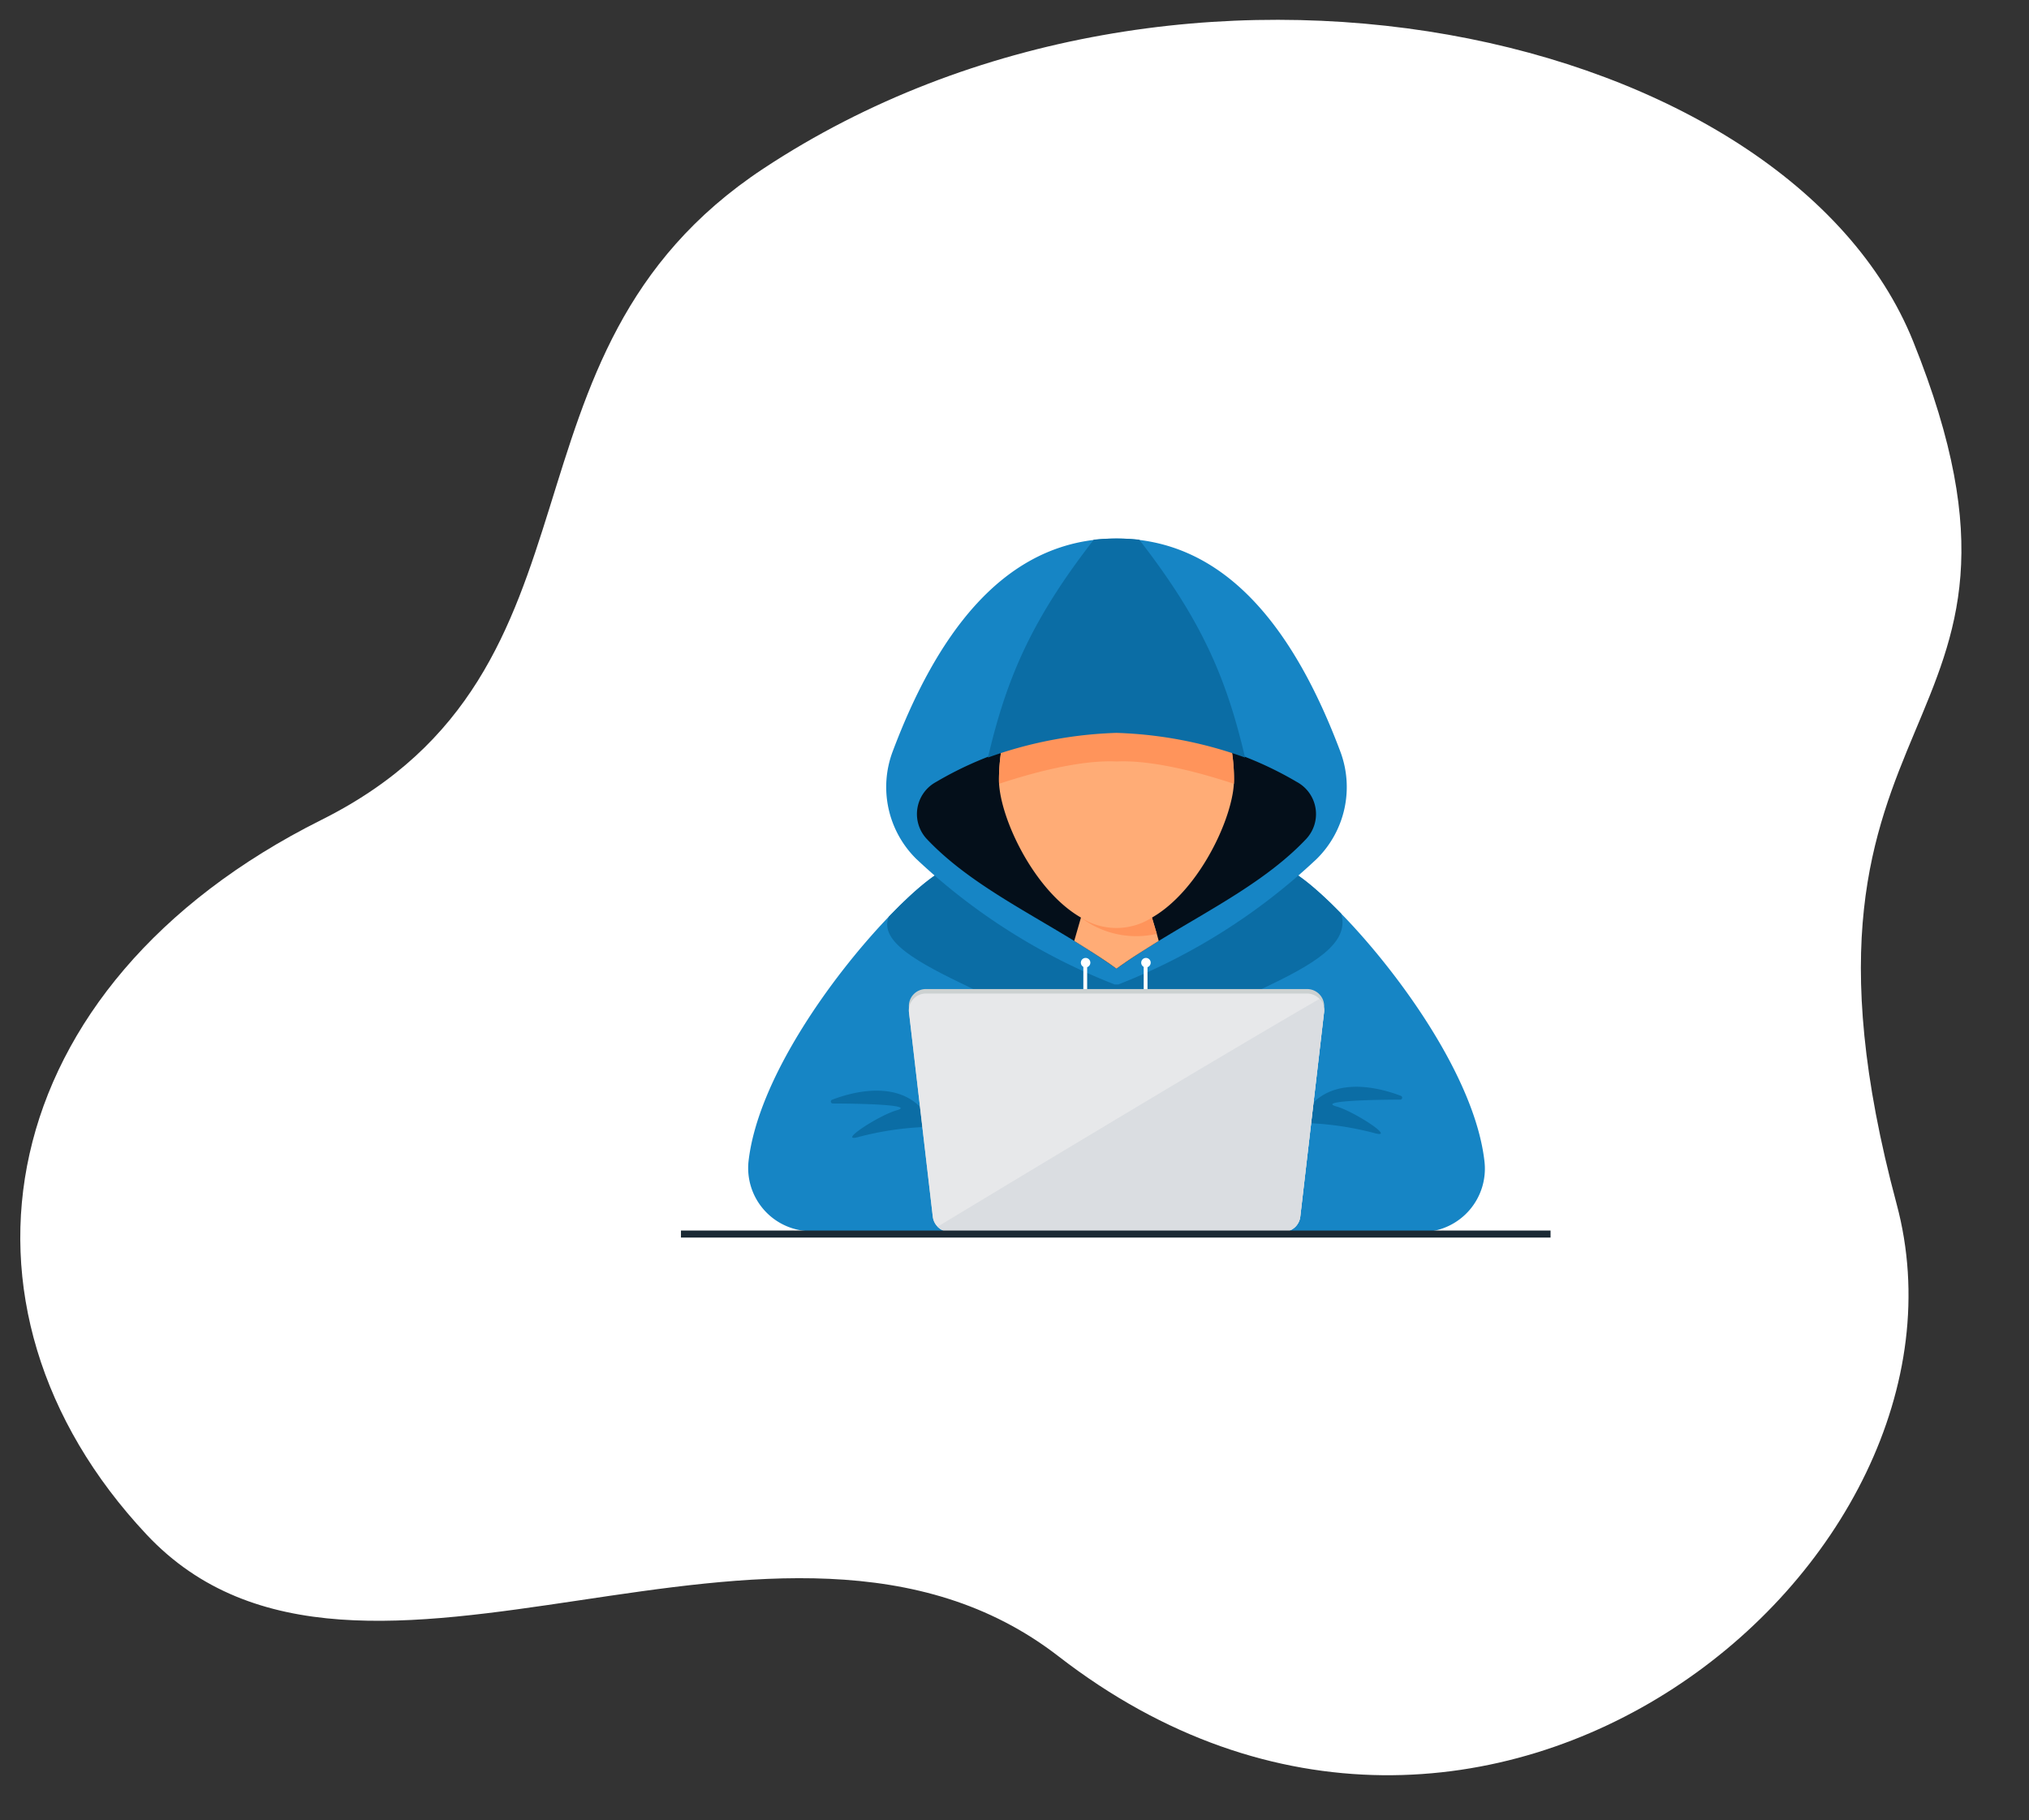 <svg xmlns="http://www.w3.org/2000/svg" xmlns:xlink="http://www.w3.org/1999/xlink" width="214" height="192" viewBox="0 0 214 192">
  <rect x="0" y="0" width="214" height="192" fill="#333333" stroke="none"/>
  <defs>
    <clipPath id="clip-path">
      <rect id="Rectangle_4571" data-name="Rectangle 4571" width="214" height="192" transform="translate(208 1826)" fill="#fff" stroke="#707070" stroke-width="1"/>
    </clipPath>
    <clipPath id="clip-path-2">
      <rect id="Rectangle_4569" data-name="Rectangle 4569" width="219.347" height="187.239" fill="#fff"/>
    </clipPath>
    <clipPath id="clip-path-3">
      <rect id="Rectangle_1381" data-name="Rectangle 1381" width="91.716" height="73.744" fill="none"/>
    </clipPath>
  </defs>
  <g id="Mask_Group_41" data-name="Mask Group 41" transform="translate(-208 -1826)" clip-path="url(#clip-path)">
    <g id="Group_64959" data-name="Group 64959" transform="translate(45 -70)">
      <g id="Group_64956" data-name="Group 64956" transform="matrix(0.966, -0.259, 0.259, 0.966, 139.636, 1936.771)">
        <g id="Group_64955" data-name="Group 64955" clip-path="url(#clip-path-2)">
          <path id="Path_4339" data-name="Path 4339" d="M106.277,4.7C72.507,15.958,78.207,51.889,43.463,58.986,5.19,66.8-9.422,97.969,6.131,127.021s67.211,7.89,89.569,37.318c34.335,45.193,97.723,16.033,97.723-23.183,0-56.345,30.826-41.372,25.25-87.446C214.424,18.6,156.459-12.026,106.277,4.7" transform="translate(0 0)" fill="#fff"/>
        </g>
      </g>
      <g id="Group_64960" data-name="Group 64960" transform="translate(234.821 1952.815)">
        <g id="Group_55372" data-name="Group 55372" clip-path="url(#clip-path-3)">
          <path id="Path_1408" data-name="Path 1408" d="M106.038,199.533c-13.788.6-51.058.455-64.866-.085A6.662,6.662,0,0,1,34.78,192.1c.964-8.627,8.724-19.492,14.788-25.819,3.069-3.207,5.7-5.246,6.8-5.246,2.958,0,12.771-2.284,17.223-2.284s14.265,2.284,17.223,2.284c1.057,0,3.54,1.894,6.465,4.9,6.12,6.281,14.171,17.418,15.129,26.213a6.684,6.684,0,0,1-6.37,7.387" transform="translate(-27.655 -126.381)" fill="#1685c5"/>
          <path id="Path_1409" data-name="Path 1409" d="M130.852,183.226c-7.355-8.085-26.12-11.681-24.022-16.945,3.069-3.207,5.7-5.246,6.8-5.246,2.958,0,12.771-2.284,17.223-2.284s14.265,2.284,17.223,2.284c1.057,0,3.54,1.894,6.465,4.9,1.983,6.361-16.133,8.99-23.689,17.294" transform="translate(-84.917 -126.381)" fill="#0b6da5"/>
          <path id="Path_1410" data-name="Path 1410" d="M130.653,47.041A64.965,64.965,0,0,0,151.6,33.771a10.654,10.654,0,0,0,2.458-11.317c-4.665-12.406-11.383-21.2-21.385-22.33a20.152,20.152,0,0,0-4.434,0c-10,1.126-16.72,9.924-21.385,22.33a10.654,10.654,0,0,0,2.458,11.317,64.963,64.963,0,0,0,20.948,13.269" transform="translate(-84.52 -0.001)" fill="#1685c5"/>
          <path id="Path_1411" data-name="Path 1411" d="M163.108,111.663c-4.137,4.385-9.954,7.329-15.559,10.762-1.513.93-3.01,1.894-4.456,2.932-1.446-1.038-2.943-2-4.456-2.932-5.605-3.433-11.422-6.376-15.559-10.762a3.848,3.848,0,0,1,.986-6.005,37.455,37.455,0,0,1,38.057,0,3.848,3.848,0,0,1,.986,6.005" transform="translate(-97.158 -79.978)" fill="#040f1a"/>
          <path id="Path_1412" data-name="Path 1412" d="M189.283,63.9a8.88,8.88,0,0,1-.163,1.59c-.96,5.2-6.061,13.968-12.23,14.028-6.662-.063-12.082-10.287-12.382-15.207q-.011-.211-.011-.411c0-5.854,2.576-10.958,6.395-13.627a10.553,10.553,0,0,1,6-1.987c4.2.041,7.907,2.673,10.146,6.68a18.317,18.317,0,0,1,2.246,8.934" transform="translate(-130.955 -38.441)" fill="#ffac76"/>
          <path id="Path_1413" data-name="Path 1413" d="M176.89,69.717c-3.982-.193-9.323,1.338-12.382,2.354q-.011-.211-.011-.411c0-5.854,2.576-10.958,6.395-13.628a27.807,27.807,0,0,0,6,1.42,27.806,27.806,0,0,0,6-1.42c3.818,2.669,6.395,7.774,6.395,13.628q0,.2-.011.411c-3.059-1.016-8.4-2.547-12.382-2.354" transform="translate(-130.955 -46.199)" fill="#ff945b"/>
          <path id="Path_1414" data-name="Path 1414" d="M212.332,198.093c-1.513.954-3.01,1.868-4.456,2.932-1.446-1.065-2.943-1.978-4.456-2.932l.708-2.459a.012.012,0,0,1,0-.008l.033-.114h7.422l.556,1.874Z" transform="translate(-161.941 -155.646)" fill="#ffac76"/>
          <path id="Path_1415" data-name="Path 1415" d="M214.893,197.793a9.639,9.639,0,0,1-8-1.713v0h0a6.937,6.937,0,0,0,7.488,0Z" transform="translate(-164.706 -156.095)" fill="#ff945b"/>
          <path id="Path_1416" data-name="Path 1416" d="M172.353,20.5A43.71,43.71,0,0,0,158.8,23.1c2-8.589,4.723-14.688,11.159-22.98a23.533,23.533,0,0,1,4.793,0c6.436,8.293,9.161,14.391,11.159,22.98A43.711,43.711,0,0,0,172.353,20.5" transform="translate(-126.418 0)" fill="#0b6da5"/>
          <path id="Path_1417" data-name="Path 1417" d="M207.885,217.5a.5.5,0,1,1-.5-.5.5.5,0,0,1,.5.5" transform="translate(-164.706 -172.758)" fill="#fff"/>
          <rect id="Rectangle_1378" data-name="Rectangle 1378" width="0.402" height="8.046" transform="translate(42.44 44.745)" fill="#fff"/>
          <path id="Path_1418" data-name="Path 1418" d="M239.1,217.5a.5.5,0,1,1-.5-.5.5.5,0,0,1,.5.5" transform="translate(-189.557 -172.758)" fill="#fff"/>
          <rect id="Rectangle_1379" data-name="Rectangle 1379" width="0.402" height="8.046" transform="translate(48.805 44.745)" fill="#fff"/>
          <path id="Path_1419" data-name="Path 1419" d="M88.385,289.463a32.679,32.679,0,0,0-7.962,1.1c-2.153.555,2.2-2.293,4.1-2.833,1.959-.554-3.3-.713-6.72-.721a.205.205,0,0,1-.075-.4c2.31-.888,8.322-2.55,10.653,2.849" transform="translate(-61.777 -227.411)" fill="#0b6da5"/>
          <path id="Path_1420" data-name="Path 1420" d="M320.084,287.458a32.7,32.7,0,0,1,7.962,1.1c2.154.555-2.2-2.293-4.1-2.833-1.959-.554,3.3-.713,6.72-.721a.205.205,0,0,0,.075-.4c-2.31-.888-8.323-2.55-10.653,2.849" transform="translate(-254.816 -225.815)" fill="#0b6da5"/>
          <path id="Path_1421" data-name="Path 1421" d="M117.893,234.867a1.793,1.793,0,0,1,1.792-1.791h40.209a1.8,1.8,0,0,1,1.8,1.792h0v.471a1.816,1.816,0,0,1-.012.209l-2.508,21.542a1.8,1.8,0,0,1-1.6,1.58q-.089.009-.18.009H122.2a1.8,1.8,0,0,1-1.784-1.589l-2.508-21.542a1.85,1.85,0,0,1-.012-.211v-.471" transform="translate(-93.854 -185.551)" fill="#ccd1d1"/>
          <path id="Path_1422" data-name="Path 1422" d="M117.905,237.386l2.508,21.542a1.8,1.8,0,0,0,1.783,1.589h35.19a1.8,1.8,0,0,0,1.784-1.589l2.507-21.542a1.8,1.8,0,0,0-1.783-2H119.685a1.793,1.793,0,0,0-1.78,2" transform="translate(-93.854 -187.388)" fill="#e7e8ea"/>
          <path id="Path_1423" data-name="Path 1423" d="M132.75,262.2a1.777,1.777,0,0,0,1.274.533h35.19A1.8,1.8,0,0,0,171,261.141L173.5,239.6a1.782,1.782,0,0,0-.476-1.435c-10.017,5.79-28.747,17.064-40.279,24.033" transform="translate(-105.681 -189.6)" fill="#dadde1"/>
          <rect id="Rectangle_1380" data-name="Rectangle 1380" width="91.716" height="0.741" transform="translate(0 73.003)" fill="#1b2a35"/>
        </g>
      </g>
    </g>
  </g>
</svg>
